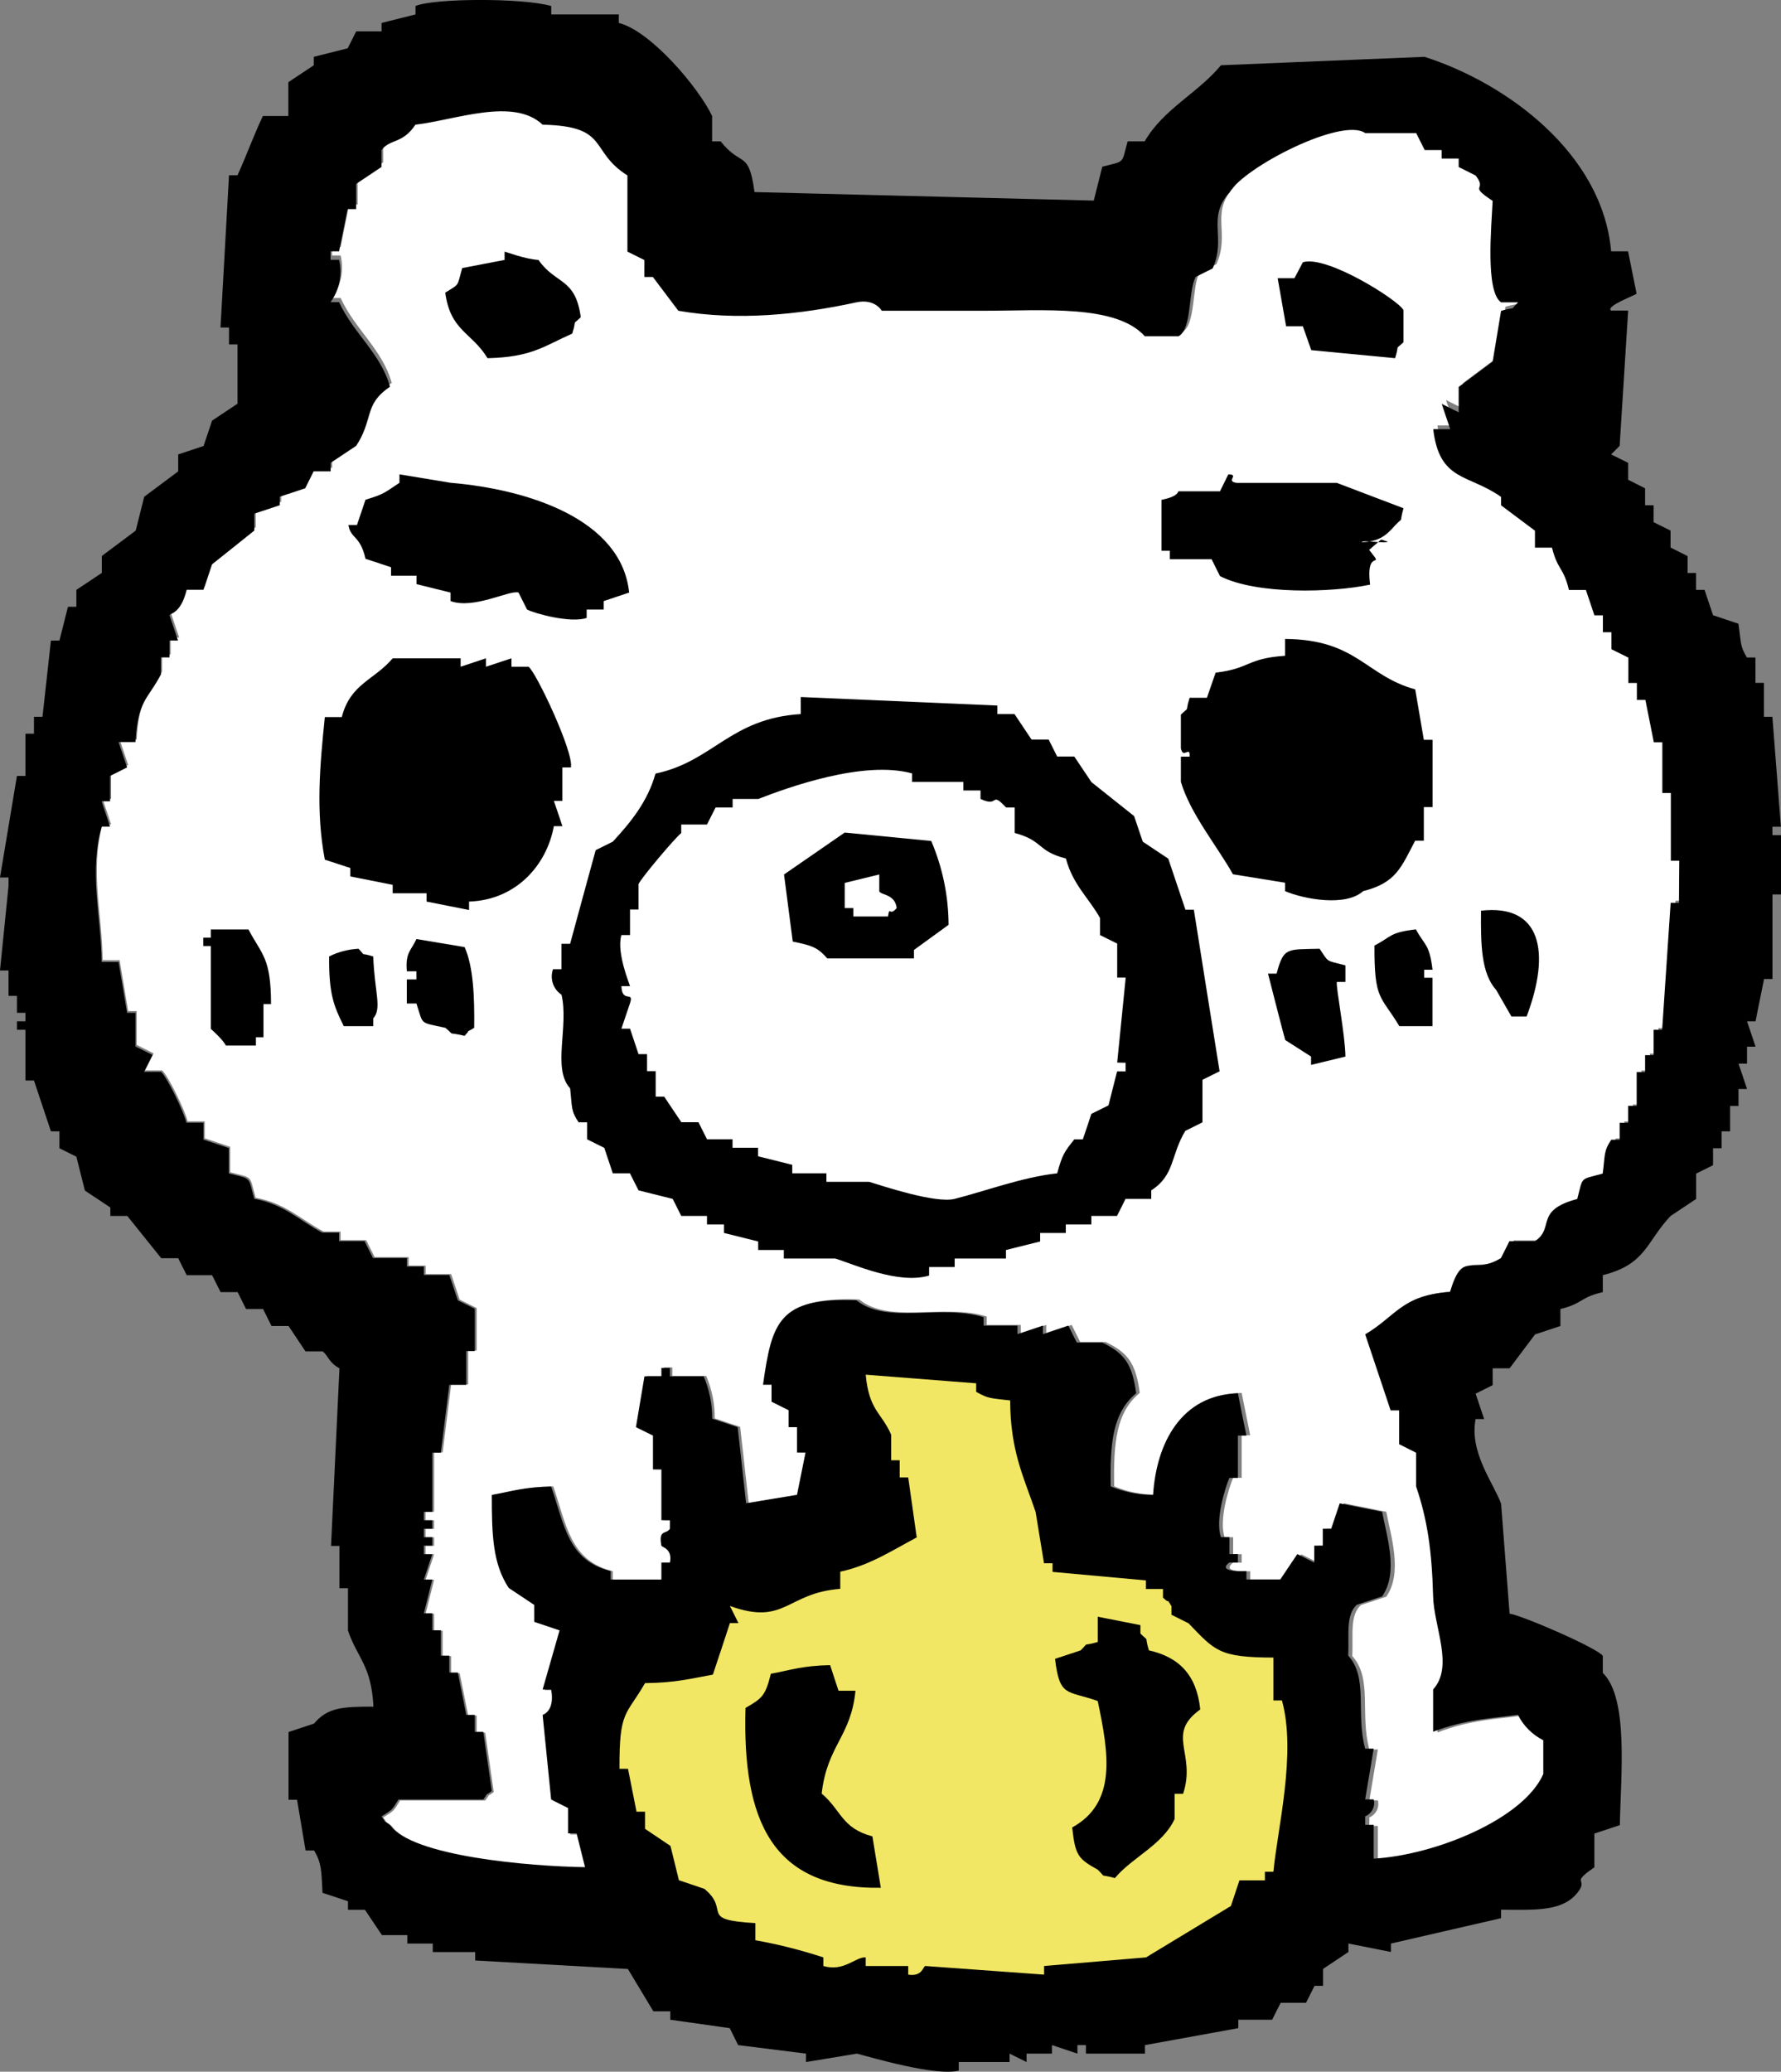 <svg width="184" height="214" xmlns="http://www.w3.org/2000/svg" xmlns:xlink="http://www.w3.org/1999/xlink" xml:space="preserve" overflow="hidden"><rect width="100%" height="100%" fill="#808080" stroke="none"/><defs><clipPath id="clip0"><rect x="2126" y="1152" width="184" height="214"/></clipPath></defs><g clip-path="url(#clip0)" transform="translate(-2126 -1152)"><path d="M2299.98 1245.04 2299.1 1245.04C2298.81 1249.43 2298.52 1253.81 2298.22 1258.19L2297.34 1258.19 2297.34 1260.83 2296.46 1260.83 2296.46 1262.58 2295.58 1262.58 2295.58 1266.09 2294.7 1266.09 2294.7 1267.84 2293.82 1267.84 2293.82 1269.6 2292.94 1269.6C2292.15 1270.81 2292.33 1271.13 2292.06 1273.11 2289.68 1273.78 2290.06 1273.31 2289.43 1275.73 2284.94 1276.94 2287.14 1278.74 2285.04 1280.12L2282.4 1280.12C2282.11 1280.7 2281.82 1281.29 2281.52 1281.87 2278.43 1283.74 2277.59 1280.91 2276.25 1285.38 2271.29 1285.67 2270.61 1287.93 2267.47 1289.76 2268.35 1292.39 2269.23 1295.02 2270.1 1297.65L2270.98 1297.65 2270.98 1301.16C2271.57 1301.45 2272.16 1301.74 2272.74 1302.04L2272.74 1305.53C2273.9 1308.95 2274.37 1312.15 2274.5 1316.93 2274.58 1320.1 2276.67 1324.21 2274.5 1326.58L2274.5 1330.96C2277.94 1329.64 2280.53 1329.59 2283.28 1329.21 2283.85 1330.35 2284.78 1331.27 2285.91 1331.84L2285.91 1335.34C2283.89 1339.98 2274.77 1343.74 2268.35 1344.11L2268.35 1340.61 2267.47 1340.61 2267.47 1339.73C2268.16 1339.44 2268.53 1338.7 2268.35 1337.97L2267.47 1337.97 2268.35 1332.71 2267.47 1332.71C2266.48 1329.06 2267.82 1325.38 2265.71 1323.07 2265.81 1320.88 2265.43 1318.88 2266.59 1317.8L2269.22 1316.93C2270.95 1314.45 2269.69 1310.69 2269.22 1308.16L2264.83 1307.28C2264.54 1308.16 2264.25 1309.04 2263.95 1309.92L2263.07 1309.92 2263.07 1311.67 2262.19 1311.67 2262.19 1313.43 2260.43 1312.55 2258.67 1315.18 2255.16 1315.18 2255.16 1314.3C2255.16 1314.3 2251.98 1314.51 2253.4 1313.42L2254.28 1313.42 2254.28 1312.54 2253.4 1312.54 2253.4 1310.79 2252.52 1310.79C2251.9 1309.04 2252.96 1305.68 2253.4 1304.65L2254.28 1304.65 2254.28 1300.26 2255.16 1300.26C2254.87 1298.8 2254.58 1297.34 2254.28 1295.88 2248.44 1296.05 2245.84 1301 2245.5 1306.4 2243.99 1306.41 2242.5 1306.11 2241.11 1305.53 2241.03 1300.94 2241.33 1297.89 2243.75 1295.88 2243.34 1292.74 2242.47 1291.71 2240.23 1290.62L2237.6 1290.62 2236.72 1288.86 2234.09 1289.74 2234.09 1288.86 2231.46 1289.74 2231.46 1288.86 2227.94 1288.86 2227.94 1287.99C2223.47 1286.61 2217.93 1288.8 2214.77 1286.23 2206.75 1285.94 2206.02 1288.49 2205.11 1295L2205.99 1295 2205.99 1296.75 2207.74 1297.63 2207.74 1299.39 2208.62 1299.39 2208.62 1302.02 2209.5 1302.02C2209.21 1303.48 2208.92 1304.94 2208.62 1306.4 2206.86 1306.69 2205.11 1306.98 2203.35 1307.28 2203.06 1304.65 2202.77 1302.02 2202.47 1299.39L2199.84 1298.51C2199.85 1297 2199.55 1295.51 2198.96 1294.13L2195.46 1294.13 2195.46 1293.25 2194.58 1293.25 2194.58 1294.13 2192.82 1294.13C2192.53 1295.88 2192.24 1297.63 2191.94 1299.39L2193.7 1300.26 2193.7 1303.78 2194.58 1303.78 2194.58 1309.04 2195.46 1309.04 2195.46 1309.92C2195.09 1310.54 2194.25 1309.93 2194.58 1311.67 2194.61 1311.84 2195.76 1311.98 2195.46 1313.43L2194.58 1313.43 2194.58 1315.18 2189.31 1315.18 2189.31 1314.3C2184.9 1313.2 2184.54 1309.56 2183.16 1305.54 2180.24 1305.61 2179.19 1306.03 2177.01 1306.41 2177.01 1310.57 2177.11 1313.54 2178.77 1316.06 2179.65 1316.64 2180.52 1317.23 2181.4 1317.82L2181.4 1319.57 2184.03 1320.45C2183.45 1322.49 2182.86 1324.54 2182.27 1326.59L2183.15 1326.59C2183.58 1328.86 2182.27 1329.22 2182.27 1329.22 2182.57 1332.14 2182.86 1335.06 2183.15 1337.98L2184.91 1338.86 2184.91 1341.49 2185.79 1341.49C2186.09 1342.67 2186.38 1343.83 2186.67 1345 2181 1344.92 2168.71 1343.88 2166.47 1340.62 2165.48 1339.87 2166.33 1340.74 2165.59 1339.74 2166.72 1339.02 2166.63 1339.14 2167.34 1337.98L2176.13 1337.98C2176.88 1337 2176.01 1337.85 2177.01 1337.11 2176.71 1335.06 2176.42 1333.02 2176.13 1330.97L2175.25 1330.97 2175.25 1329.21 2174.37 1329.21C2174.08 1327.75 2173.78 1326.29 2173.49 1324.83L2172.61 1324.83 2172.61 1323.07 2171.73 1323.07 2171.73 1320.44 2170.85 1320.44 2170.85 1318.69 2169.97 1318.69 2170.85 1315.18 2169.97 1315.18 2170.85 1312.55 2169.97 1312.55 2169.97 1311.68 2170.85 1311.68 2170.85 1310.8 2169.97 1310.8 2169.97 1309.92 2170.85 1309.92 2170.85 1309.04 2169.97 1309.04 2169.97 1308.16 2170.85 1308.16 2170.85 1302.03 2171.73 1302.03 2172.61 1295.01 2174.37 1295.01 2174.37 1291.5 2175.25 1291.5 2175.25 1287.12 2173.49 1286.24 2172.61 1283.61 2169.98 1283.61 2169.98 1282.74 2168.22 1282.74 2168.22 1281.86 2164.71 1281.86 2163.83 1280.1 2161.19 1280.1 2161.19 1279.22 2159.44 1279.22C2157.19 1278.05 2155.5 1276.28 2152.41 1275.72 2151.74 1273.33 2152.2 1273.72 2149.78 1273.09L2149.78 1270.46 2147.15 1269.58 2147.15 1267.83 2145.39 1267.83C2145.08 1266.63 2143.4 1263.16 2142.75 1262.57L2140.99 1262.57 2141.87 1260.81 2140.12 1259.93 2140.12 1256.44 2139.24 1256.44C2138.94 1254.69 2138.65 1252.93 2138.36 1251.18L2136.6 1251.18C2136.57 1246.47 2135.27 1241.89 2136.6 1237.15L2137.48 1237.15 2136.6 1234.52 2137.48 1234.52 2137.48 1231.89 2139.24 1231.01 2138.36 1228.38 2140.12 1228.38C2140.35 1224 2141.37 1224.01 2142.75 1221.36L2142.75 1219.61 2143.63 1219.61 2143.63 1217.85 2144.51 1217.85C2144.21 1216.98 2143.92 1216.1 2143.63 1215.22 2143.69 1215.05 2144.86 1215.02 2145.39 1212.6L2147.15 1212.6C2147.44 1211.72 2147.73 1210.84 2148.02 1209.97L2152.42 1206.46 2152.42 1204.71 2155.05 1203.83 2155.05 1202.95 2157.68 1202.07C2157.98 1201.49 2158.27 1200.9 2158.56 1200.32L2160.32 1200.32 2160.32 1199.44 2162.95 1197.68C2164.69 1195.15 2163.68 1193.43 2166.47 1191.55 2165.53 1188.13 2162.69 1186.04 2161.19 1182.78L2160.31 1182.78C2161.23 1181.51 2161.55 1179.91 2161.19 1178.39L2160.31 1178.39 2160.31 1177.52 2161.19 1177.52 2162.07 1173.13 2162.95 1173.13 2162.95 1170.53 2165.59 1168.77 2165.59 1167.01C2166.52 1165.81 2167.75 1166.42 2169.1 1164.39 2173.28 1163.89 2179.25 1161.53 2182.27 1164.39 2189.29 1164.54 2187.03 1167.12 2191.06 1169.65L2191.06 1177.54 2192.82 1178.42 2192.82 1180.17 2193.69 1180.17C2194.57 1181.34 2195.45 1182.51 2196.33 1183.68 2202.44 1184.74 2208.87 1184.08 2214.77 1182.8 2216.69 1182.39 2217.41 1183.68 2217.41 1183.68L2227.95 1183.68C2234.19 1183.68 2241.66 1183.01 2244.64 1186.31L2248.15 1186.31C2249.54 1185.51 2249.11 1181.74 2249.91 1180.17L2251.67 1179.29C2253.12 1176.07 2251.01 1174.05 2253.42 1171.4 2254.93 1168.78 2265.09 1163.56 2267.48 1165.26L2272.75 1165.26 2273.63 1167.02 2275.39 1167.02 2275.39 1167.9 2277.15 1167.9 2277.15 1168.78C2277.73 1169.07 2278.32 1169.36 2278.91 1169.65 2280.19 1171.31 2278.03 1170.54 2280.66 1172.28 2280.54 1174.99 2279.9 1181.69 2281.54 1182.8L2283.3 1182.8C2282.3 1183.79 2283.31 1183.18 2281.54 1183.68 2281.25 1185.44 2280.96 1187.19 2280.66 1188.94L2277.15 1191.57 2277.15 1194.2 2275.39 1193.32C2275.69 1194.2 2275.98 1195.08 2276.27 1195.95L2274.51 1195.95C2275.15 1201.4 2278.17 1200.57 2281.54 1202.97L2281.54 1203.84 2285.05 1206.47 2285.05 1208.23 2286.81 1208.23C2287.41 1210.61 2288 1210.21 2288.57 1212.61L2290.33 1212.61C2290.62 1213.49 2290.91 1214.37 2291.21 1215.24L2292.09 1215.24 2292.09 1217 2292.97 1217 2292.97 1218.75 2294.72 1219.63 2294.72 1222.26 2295.6 1222.26 2295.6 1224.01 2296.48 1224.01C2296.78 1225.47 2297.07 1226.94 2297.36 1228.4L2298.24 1228.4 2298.24 1233.66 2299.12 1233.66 2299.12 1240.67 2300 1240.67 2299.97 1245.04Z" fill="#FFFFFF" fill-rule="evenodd"/><path d="M2309.11 1237.4 2309.99 1237.4 2309.11 1226.04 2308.24 1226.04 2308.24 1222.54 2307.36 1222.54 2307.36 1219.92 2306.48 1219.92C2305.73 1218.67 2305.9 1218.41 2305.6 1216.43L2302.98 1215.55 2302.1 1212.93 2301.22 1212.93 2301.22 1211.19 2300.35 1211.19 2300.35 1209.44C2299.76 1209.14 2299.17 1208.85 2298.59 1208.56L2298.59 1206.81 2296.84 1205.94 2296.84 1204.19 2295.96 1204.19 2295.96 1202.44 2294.21 1201.56 2294.21 1199.81 2292.45 1198.94 2293.33 1198.06C2293.62 1193.4 2293.91 1188.74 2294.21 1184.08L2292.45 1184.08C2291.81 1183.63 2295.03 1182.47 2295.08 1182.33L2294.2 1177.96 2292.45 1177.96C2291.56 1167.84 2281.67 1160.59 2273.17 1157.87L2252.14 1158.74C2249.77 1161.61 2246.2 1163.25 2244.26 1166.6L2242.5 1166.6C2241.84 1168.98 2242.3 1168.59 2239.88 1169.22 2239.58 1170.39 2239.29 1171.55 2239 1172.72L2203.95 1171.84C2203.35 1167.42 2202.62 1169.33 2200.45 1166.6L2199.57 1166.6 2199.57 1163.98C2198.2 1161.09 2193.26 1155.21 2189.93 1154.37L2189.93 1153.49 2182.95 1153.49 2182.95 1152.62C2180.01 1151.77 2170.81 1151.81 2168.93 1152.62L2168.93 1153.49 2165.42 1154.37 2165.42 1155.24 2162.8 1155.24 2161.92 1156.99 2158.42 1157.87 2158.42 1158.74 2155.79 1160.49 2155.79 1163.98 2153.16 1163.98C2152.17 1166.07 2151.59 1167.77 2150.54 1170.1L2149.66 1170.1C2149.36 1175.35 2149.08 1180.59 2148.78 1185.83L2149.66 1185.83 2149.66 1187.58 2150.54 1187.58 2150.54 1193.7 2147.91 1195.45 2147.03 1198.07 2144.41 1198.94 2144.41 1200.69 2140.9 1203.31 2140.02 1206.81 2136.52 1209.43 2136.52 1211.18 2133.89 1212.93 2133.89 1214.68 2133.02 1214.68 2132.14 1218.17 2131.26 1218.17 2130.39 1226.04 2129.51 1226.04 2129.51 1227.79 2128.63 1227.79 2128.63 1232.15 2127.75 1232.15C2127.17 1235.65 2126.58 1239.14 2126 1242.64L2126.88 1242.64 2126.88 1243.52C2126.59 1246.43 2126.29 1249.34 2126 1252.25L2126.88 1252.25 2126.88 1254.87 2127.75 1254.87 2127.75 1256.62 2128.63 1256.62 2128.63 1257.5 2127.75 1257.5 2127.75 1258.37 2128.63 1258.37 2128.63 1263.61 2129.51 1263.61 2131.26 1268.86 2132.14 1268.86 2132.14 1270.61 2133.89 1271.48C2134.19 1272.65 2134.48 1273.81 2134.77 1274.98L2137.4 1276.73 2137.4 1277.6 2139.15 1277.6 2142.66 1281.97 2144.41 1281.97C2144.7 1282.55 2144.99 1283.14 2145.29 1283.72L2147.91 1283.72C2148.21 1284.3 2148.5 1284.89 2148.79 1285.47L2150.55 1285.47C2150.84 1286.05 2151.13 1286.64 2151.42 1287.22L2153.18 1287.22 2154.05 1288.97 2155.81 1288.97 2157.56 1291.59 2159.32 1291.59C2159.89 1291.98 2159.95 1292.75 2161.07 1293.34 2160.78 1299.45 2160.49 1305.57 2160.2 1311.69L2161.07 1311.69 2161.07 1316.06 2161.95 1316.06 2161.95 1320.43C2162.92 1323.29 2164.37 1324.01 2164.58 1328.29 2161.37 1328.29 2159.86 1328.37 2158.44 1330.04L2155.81 1330.91 2155.81 1337.91 2156.69 1337.91 2157.57 1343.15 2158.45 1343.15C2159.24 1344.47 2159.2 1345.28 2159.32 1347.52L2161.95 1348.39 2161.95 1349.27 2163.7 1349.27C2164.29 1350.14 2164.88 1351.02 2165.46 1351.89L2168.08 1351.89 2168.08 1352.76 2170.71 1352.76 2170.71 1353.64 2175.09 1353.64 2175.09 1354.51 2190.87 1355.39 2193.5 1359.76 2195.25 1359.76 2195.25 1360.63 2201.39 1361.5C2201.68 1362.09 2201.97 1362.67 2202.26 1363.25L2209.27 1364.13 2209.27 1365 2214.53 1364.13C2216.1 1364.55 2222.77 1366.5 2225.05 1365.88L2225.05 1365 2230.3 1365 2230.3 1364.13 2232.06 1365 2232.06 1364.13 2234.68 1364.13 2234.68 1363.25 2237.31 1364.13 2237.31 1363.25 2238.19 1363.25 2238.19 1364.13 2244.29 1364.13 2244.29 1363.25 2253.93 1361.5 2253.93 1360.63 2257.43 1360.63C2257.72 1360.05 2258.01 1359.46 2258.31 1358.88L2260.93 1358.88 2261.81 1357.13 2262.69 1357.13 2262.69 1355.38 2265.31 1353.63 2265.31 1352.76 2269.7 1353.63 2269.7 1352.76 2281.08 1350.14 2281.08 1349.26C2284.67 1349.29 2287.43 1349.45 2288.97 1347.51 2290.2 1345.98 2288.11 1346.66 2290.72 1344.89L2290.72 1341.4 2293.35 1340.53C2293.45 1335.31 2294.27 1327.43 2291.59 1324.8L2291.59 1323.05C2291.16 1322.3 2283.41 1318.92 2281.96 1318.68 2281.67 1314.89 2281.37 1311.1 2281.08 1307.32 2280.31 1305.21 2277.78 1302.03 2278.45 1298.58L2279.33 1298.58 2278.45 1295.96 2280.21 1295.08 2280.21 1293.34 2281.96 1293.34 2284.59 1289.84 2287.21 1288.97 2287.21 1287.22C2289.6 1286.62 2289.19 1286.03 2291.59 1285.47L2291.59 1283.72C2296.1 1282.58 2296.04 1280.3 2298.6 1277.6L2301.23 1275.85 2301.23 1273.23 2302.98 1272.36 2302.98 1270.61 2303.86 1270.61 2303.86 1268.86 2304.74 1268.86 2304.74 1266.24 2305.61 1266.24 2305.61 1264.49 2306.49 1264.49C2306.2 1263.61 2305.91 1262.74 2305.61 1261.87L2306.49 1261.87 2306.49 1260.12 2307.37 1260.12C2307.08 1259.25 2306.79 1258.37 2306.49 1257.5L2307.37 1257.5C2307.66 1256.04 2307.95 1254.58 2308.25 1253.13L2309.12 1253.13 2309.12 1244.39 2310 1244.39 2310 1238.27 2309.12 1238.27 2309.11 1237.4ZM2299.47 1245.26 2298.6 1245.26C2298.3 1249.63 2298.01 1254 2297.72 1258.37L2296.84 1258.37 2296.84 1260.99 2295.96 1260.99 2295.96 1262.74 2295.09 1262.74 2295.09 1266.23 2294.21 1266.23 2294.21 1267.98 2293.33 1267.98 2293.33 1269.73 2292.46 1269.73C2291.66 1270.94 2291.84 1271.26 2291.58 1273.23 2289.19 1273.9 2289.58 1273.43 2288.95 1275.85 2284.47 1277.04 2286.67 1278.85 2284.57 1280.21L2281.94 1280.21C2281.65 1280.8 2281.36 1281.38 2281.06 1281.96 2277.98 1283.82 2277.14 1281 2275.8 1285.46 2270.85 1285.75 2270.18 1288 2267.04 1289.83 2267.92 1292.45 2268.8 1295.07 2269.67 1297.69L2270.55 1297.69 2270.55 1301.18C2271.13 1301.48 2271.72 1301.76 2272.3 1302.06L2272.3 1305.54C2273.46 1308.95 2273.93 1312.13 2274.06 1316.9 2274.14 1320.06 2276.22 1324.15 2274.06 1326.51L2274.06 1330.88C2277.49 1329.57 2280.08 1329.52 2282.82 1329.13 2283.38 1330.27 2284.31 1331.19 2285.44 1331.76L2285.44 1335.25C2283.42 1339.87 2274.33 1343.62 2267.92 1343.99L2267.92 1340.5 2267.04 1340.5 2267.04 1339.62C2267.73 1339.34 2268.11 1338.59 2267.92 1337.87L2267.04 1337.87 2267.92 1332.63 2267.04 1332.63C2266.05 1328.99 2267.39 1325.33 2265.29 1323.02 2265.39 1320.84 2265.01 1318.84 2266.17 1317.77L2268.79 1316.9C2270.52 1314.43 2269.26 1310.69 2268.79 1308.16L2264.41 1307.29C2264.12 1308.16 2263.83 1309.03 2263.53 1309.91L2262.66 1309.91 2262.66 1311.66 2261.78 1311.66 2261.78 1313.41 2260.03 1312.53 2258.27 1315.15 2254.77 1315.15 2254.77 1314.28C2254.77 1314.28 2251.59 1314.48 2253.01 1313.4L2253.89 1313.4 2253.89 1312.53 2253.01 1312.53 2253.01 1310.78 2252.14 1310.78C2251.52 1309.04 2252.57 1305.69 2253.01 1304.66L2253.89 1304.66 2253.89 1300.29 2254.77 1300.29C2254.47 1298.84 2254.18 1297.38 2253.89 1295.92 2248.06 1296.09 2245.47 1301.03 2245.13 1306.41 2243.62 1306.42 2242.14 1306.12 2240.75 1305.54 2240.67 1300.96 2240.97 1297.93 2243.38 1295.92 2242.97 1292.8 2242.1 1291.77 2239.88 1290.68L2237.25 1290.68 2236.37 1288.93 2233.75 1289.81 2233.75 1288.93 2231.12 1289.81 2231.12 1288.93 2227.62 1288.93 2227.62 1288.06C2223.16 1286.68 2217.63 1288.86 2214.47 1286.31 2206.47 1286.01 2205.74 1288.56 2204.83 1295.04L2205.71 1295.04 2205.71 1296.79 2207.47 1297.67 2207.47 1299.42 2208.34 1299.42 2208.34 1302.04 2209.22 1302.04C2208.93 1303.49 2208.64 1304.95 2208.34 1306.41 2206.59 1306.7 2204.83 1306.99 2203.08 1307.28 2202.79 1304.66 2202.5 1302.04 2202.21 1299.42L2199.58 1298.54C2199.59 1297.04 2199.29 1295.56 2198.7 1294.17L2195.21 1294.17 2195.21 1293.3 2194.33 1293.3 2194.33 1294.17 2192.58 1294.17C2192.29 1295.92 2192 1297.67 2191.7 1299.42L2193.46 1300.29 2193.46 1303.79 2194.33 1303.79 2194.33 1309.03 2195.21 1309.03 2195.21 1309.91C2194.84 1310.53 2194 1309.93 2194.33 1311.66 2194.36 1311.82 2195.51 1311.97 2195.21 1313.41L2194.33 1313.41 2194.33 1315.16 2189.08 1315.16 2189.08 1314.28C2184.67 1313.19 2184.32 1309.55 2182.94 1305.55 2180.03 1305.62 2178.98 1306.03 2176.81 1306.42 2176.81 1310.56 2176.9 1313.52 2178.56 1316.03 2179.44 1316.61 2180.31 1317.2 2181.19 1317.78L2181.19 1319.53 2183.81 1320.41C2183.23 1322.44 2182.64 1324.48 2182.06 1326.52L2182.94 1326.52C2183.36 1328.79 2182.06 1329.14 2182.06 1329.14 2182.35 1332.06 2182.64 1334.97 2182.94 1337.88L2184.69 1338.76 2184.69 1341.38 2185.57 1341.38C2185.86 1342.55 2186.15 1343.71 2186.44 1344.87 2180.79 1344.79 2168.52 1343.76 2166.29 1340.51 2165.3 1339.76 2166.16 1340.62 2165.41 1339.63 2166.55 1338.91 2166.45 1339.03 2167.17 1337.88L2175.93 1337.88C2176.68 1336.9 2175.81 1337.75 2176.81 1337.01 2176.51 1334.97 2176.22 1332.93 2175.93 1330.89L2175.05 1330.89 2175.05 1329.14 2174.17 1329.14C2173.88 1327.68 2173.59 1326.23 2173.3 1324.77L2172.42 1324.77 2172.42 1323.02 2171.54 1323.02 2171.54 1320.4 2170.66 1320.4 2170.66 1318.65 2169.79 1318.65 2170.66 1315.16 2169.79 1315.16 2170.66 1312.54 2169.79 1312.54 2169.79 1311.66 2170.66 1311.66 2170.66 1310.79 2169.79 1310.79 2169.79 1309.91 2170.66 1309.91 2170.66 1309.04 2169.79 1309.04 2169.79 1308.17 2170.66 1308.17 2170.66 1302.05 2171.54 1302.05 2172.42 1295.05 2174.17 1295.05 2174.17 1291.56 2175.05 1291.56 2175.05 1287.19 2173.3 1286.32 2172.42 1283.7 2169.79 1283.7 2169.79 1282.82 2168.04 1282.82 2168.04 1281.95 2164.53 1281.95 2163.66 1280.2 2161.03 1280.2 2161.03 1279.32 2159.28 1279.32C2157.04 1278.15 2155.36 1276.39 2152.27 1275.83 2151.6 1273.45 2152.06 1273.84 2149.64 1273.21L2149.64 1270.59 2147.02 1269.72 2147.02 1267.97 2145.26 1267.97C2144.96 1266.77 2143.28 1263.31 2142.64 1262.72L2140.88 1262.72 2141.76 1260.97 2140 1260.1 2140 1256.62 2139.13 1256.62C2138.83 1254.87 2138.54 1253.12 2138.25 1251.37L2136.5 1251.37C2136.46 1246.68 2135.17 1242.12 2136.5 1237.39L2137.37 1237.39 2136.5 1234.77 2137.37 1234.77 2137.37 1232.15 2139.13 1231.27 2138.25 1228.65 2140 1228.65C2140.24 1224.29 2141.25 1224.3 2142.63 1221.66L2142.63 1219.91 2143.51 1219.91 2143.51 1218.16 2144.39 1218.16C2144.09 1217.29 2143.8 1216.41 2143.51 1215.54 2143.57 1215.37 2144.74 1215.34 2145.26 1212.92L2147.02 1212.92C2147.31 1212.05 2147.6 1211.17 2147.89 1210.31L2152.27 1206.81 2152.27 1205.06 2154.9 1204.19 2154.9 1203.31 2157.53 1202.44C2157.82 1201.86 2158.11 1201.27 2158.4 1200.69L2160.16 1200.69 2160.16 1199.81 2162.79 1198.06C2164.51 1195.54 2163.51 1193.82 2166.29 1191.95 2165.36 1188.54 2162.53 1186.46 2161.03 1183.21L2160.15 1183.21C2161.07 1181.95 2161.39 1180.35 2161.03 1178.84L2160.15 1178.84 2160.15 1177.96 2161.03 1177.96 2161.91 1173.6 2162.79 1173.6 2162.79 1171 2165.41 1169.25 2165.41 1167.5C2166.35 1166.3 2167.57 1166.9 2168.92 1164.88 2173.09 1164.39 2179.04 1162.03 2182.06 1164.88 2189.05 1165.03 2186.81 1167.6 2190.82 1170.12L2190.82 1177.99 2192.57 1178.86 2192.57 1180.61 2193.45 1180.61C2194.33 1181.78 2195.2 1182.94 2196.08 1184.1 2202.18 1185.16 2208.59 1184.51 2214.48 1183.23 2216.39 1182.82 2217.1 1184.1 2217.1 1184.1L2227.62 1184.1C2233.85 1184.1 2241.3 1183.43 2244.27 1186.73L2247.77 1186.73C2249.16 1185.94 2248.73 1182.17 2249.52 1180.61L2251.28 1179.73C2252.73 1176.52 2250.63 1174.51 2253.03 1171.87 2254.54 1169.26 2264.67 1164.06 2267.05 1165.75L2272.31 1165.75 2273.19 1167.5 2274.94 1167.5 2274.94 1168.38 2276.7 1168.38 2276.7 1169.25C2277.28 1169.55 2277.87 1169.83 2278.45 1170.13 2279.74 1171.78 2277.57 1171.01 2280.21 1172.75 2280.08 1175.44 2279.45 1182.12 2281.08 1183.23L2282.84 1183.23C2281.84 1184.21 2282.85 1183.6 2281.08 1184.11 2280.79 1185.86 2280.5 1187.6 2280.21 1189.35L2276.7 1191.97 2276.7 1194.59 2274.95 1193.72C2275.24 1194.59 2275.53 1195.47 2275.83 1196.33L2274.07 1196.33C2274.71 1201.77 2277.71 1200.94 2281.08 1203.33L2281.08 1204.2 2284.58 1206.82 2284.58 1208.57 2286.34 1208.57C2286.94 1210.95 2287.52 1210.55 2288.09 1212.94L2289.84 1212.94C2290.14 1213.81 2290.43 1214.69 2290.72 1215.56L2291.6 1215.56 2291.6 1217.31 2292.48 1217.31 2292.48 1219.06 2294.23 1219.93 2294.23 1222.55 2295.11 1222.55 2295.11 1224.3 2295.99 1224.3C2296.28 1225.76 2296.57 1227.21 2296.86 1228.67L2297.74 1228.67 2297.74 1233.91 2298.62 1233.91 2298.62 1240.91 2299.49 1240.91 2299.46 1245.26Z" fill-rule="evenodd"/><path d="M2222.21 1238.87 2213.27 1238 2207 1242.33C2207.3 1244.65 2207.6 1246.96 2207.9 1249.26 2209.85 1249.67 2210.43 1249.82 2211.47 1251L2220.42 1251 2220.42 1250.13 2224 1247.53C2223.99 1244.56 2223.38 1241.62 2222.21 1238.87ZM2217.74 1246.67 2214.16 1246.67 2214.16 1245.8 2213.27 1245.8 2213.27 1243.2 2216.84 1242.33 2216.84 1244.07C2217.03 1244.48 2218.46 1244.33 2218.64 1245.8 2217.83 1246.75 2217.94 1245.46 2217.74 1246.67Z" fill-rule="evenodd"/><path d="M2249.35 1245.97 2248.47 1245.97 2246.7 1240.7 2244.06 1238.94C2243.76 1238.06 2243.47 1237.18 2243.17 1236.3 2241.7 1235.13 2240.23 1233.96 2238.76 1232.79L2236.99 1230.15 2235.22 1230.15C2234.93 1229.57 2234.64 1228.98 2234.34 1228.39L2232.57 1228.39 2230.81 1225.76 2229.04 1225.76 2229.04 1224.88 2208.73 1224 2208.73 1225.76C2201.41 1226.22 2199.7 1230.65 2193.72 1231.91 2192.91 1234.82 2191.12 1236.98 2189.31 1238.94L2187.54 1239.82C2186.66 1243.05 2185.77 1246.26 2184.9 1249.49L2184.01 1249.49 2184.01 1252.12 2183.13 1252.12C2182.79 1253.1 2183.15 1254.18 2184.01 1254.75 2184.79 1258.03 2183.03 1262.39 2184.9 1264.42 2185.12 1266.39 2184.97 1266.74 2185.78 1267.93L2186.66 1267.93 2186.66 1269.69 2188.43 1270.57 2189.31 1273.2 2191.08 1273.2C2191.38 1273.79 2191.67 1274.38 2191.97 1274.96L2195.5 1275.84 2196.38 1277.6 2199.04 1277.6 2199.04 1278.48 2200.8 1278.48 2200.8 1279.36 2204.33 1280.24 2204.33 1281.12 2206.98 1281.12 2206.98 1282 2212.28 1282C2214.17 1282.57 2218.79 1284.71 2221.99 1283.76L2221.99 1282.88 2224.63 1282.88 2224.63 1282 2229.93 1282 2229.93 1281.12 2233.46 1280.24 2233.46 1279.36 2236.11 1279.36 2236.11 1278.48 2238.75 1278.48 2238.75 1277.6 2241.4 1277.6C2241.7 1277.02 2241.99 1276.43 2242.28 1275.84L2244.94 1275.84 2244.94 1274.96C2247.4 1273.37 2246.92 1271.36 2248.46 1268.81 2249.05 1268.52 2249.65 1268.23 2250.23 1267.93L2250.23 1263.54 2252 1262.66C2251.11 1257.1 2250.22 1251.54 2249.34 1245.97ZM2242.29 1261.79 2242.29 1262.67 2241.41 1262.67C2241.11 1263.84 2240.82 1265.01 2240.52 1266.18L2238.75 1267.06C2238.46 1267.94 2238.17 1268.82 2237.87 1269.69L2236.99 1269.69C2235.95 1271 2235.76 1271.25 2235.22 1273.2 2231.64 1273.59 2227.83 1275.03 2224.62 1275.84 2222.64 1276.34 2217.1 1274.47 2215.8 1274.08L2211.38 1274.08 2211.38 1273.2 2207.85 1273.2 2207.85 1272.32 2204.32 1271.44 2204.32 1270.56 2201.68 1270.56 2201.68 1269.68 2199.04 1269.68C2198.75 1269.1 2198.45 1268.51 2198.16 1267.92L2196.39 1267.92C2195.8 1267.04 2195.21 1266.16 2194.62 1265.28L2193.74 1265.28 2193.74 1262.65 2192.85 1262.65 2192.85 1260.89 2191.97 1260.89C2191.67 1260.01 2191.38 1259.13 2191.09 1258.26L2190.2 1258.26C2190.5 1257.38 2190.79 1256.5 2191.09 1255.62 2191.53 1254.3 2190.26 1255.68 2190.2 1253.86L2191.09 1253.86C2191.1 1253.8 2189.65 1250.38 2190.2 1248.59L2191.09 1248.59 2191.09 1245.95 2191.97 1245.95 2191.97 1243.32C2192.27 1242.66 2195.74 1238.55 2196.38 1238.05L2196.38 1237.17 2199.04 1237.17C2199.34 1236.58 2199.63 1235.99 2199.93 1235.41L2201.69 1235.41 2201.69 1234.53 2204.34 1234.53C2207.35 1233.36 2215.19 1230.5 2220.23 1231.89L2220.23 1232.77 2225.53 1232.77 2225.53 1233.65 2227.3 1233.65 2227.3 1234.53C2229.3 1235.46 2228.27 1233.64 2229.94 1235.41L2230.83 1235.41 2230.83 1238.04C2233.85 1238.86 2233.1 1239.91 2236.12 1240.68 2236.85 1243.41 2238.48 1244.74 2239.65 1246.83L2239.65 1248.59 2241.42 1249.47 2241.42 1252.98 2242.3 1252.98C2242.01 1255.91 2241.72 1258.84 2241.42 1261.76L2242.29 1261.78Z" fill-rule="evenodd"/><path d="M2272.21 1238.84 2273.1 1238.84 2273.1 1235.37 2274 1235.37 2274 1228.42 2273.1 1228.42 2272.21 1223.21C2267.04 1221.79 2266.22 1218.06 2258.76 1218L2258.76 1219.74C2254.77 1220.01 2255.16 1221.07 2251.59 1221.48 2251.29 1222.35 2250.99 1223.21 2250.69 1224.08L2248.9 1224.08C2248.36 1225.81 2249.02 1224.82 2248 1225.82L2248 1229.29C2248.23 1230.49 2248.97 1228.93 2248.9 1230.16L2248 1230.16 2248 1232.76C2248.97 1236.06 2251.79 1239.46 2253.38 1242.31L2258.76 1243.18 2258.76 1244.05C2260.76 1244.9 2265.05 1245.67 2266.83 1244.05 2270.24 1243.2 2270.76 1241.58 2272.21 1238.83Z" fill-rule="evenodd"/><path d="M2184.1 1237.33C2183.81 1236.46 2183.52 1235.59 2183.22 1234.73L2184.1 1234.73 2184.1 1231.27 2184.98 1231.27C2185.31 1229.72 2181.33 1221.32 2180.6 1220.87L2178.84 1220.87 2178.84 1220 2176.21 1220.87 2176.21 1220 2173.59 1220.87 2173.59 1220 2166.57 1220C2164.65 1222.27 2162.21 1222.6 2161.31 1226.07L2159.56 1226.07C2159.05 1231.04 2158.61 1235.82 2159.56 1240.8L2162.19 1241.66 2162.19 1242.53 2166.57 1243.4 2166.57 1244.27 2170.07 1244.27 2170.07 1245.13 2174.46 1246 2174.46 1245.13C2179.3 1244.97 2182.48 1241.39 2183.22 1237.34L2184.1 1237.34Z" fill-rule="evenodd"/><path d="M2166.4 1210.59 2166.4 1211.47 2169.03 1211.47 2169.03 1212.34 2172.55 1213.21 2172.55 1214.09C2174.99 1214.97 2178.66 1212.91 2179.57 1213.21L2180.45 1214.96C2181.28 1215.4 2185 1216.39 2186.61 1215.83L2186.61 1214.96 2188.37 1214.96 2188.37 1214.09 2191 1213.21C2190.21 1205.63 2180.57 1202.55 2172.55 1201.87 2170.79 1201.58 2169.03 1201.29 2167.27 1201L2167.27 1201.87C2165.81 1202.82 2165.78 1203.02 2163.76 1203.62L2162.88 1206.23 2162 1206.23C2162.21 1207.67 2163.21 1207.26 2163.76 1209.72L2166.39 1210.59Z" fill-rule="evenodd"/><path d="M2246.86 1209.76 2251.17 1209.76C2251.46 1210.34 2251.75 1210.93 2252.04 1211.51 2255.81 1213.44 2263.63 1213.22 2267.55 1212.39 2267.04 1208.37 2269.21 1211.01 2267.45 1208.8L2268.67 1207.75C2268.95 1207.75 2269.07 1207.92 2269.36 1207.92 2269.36 1208.22 2266.69 1207.72 2266.69 1208.01 2268.53 1207.94 2269.25 1207.27 2270.14 1206.26 2271.1 1205.26 2270.5 1206.27 2271 1204.5L2264.11 1201.88 2253.76 1201.88C2252.55 1201.7 2254.12 1201.02 2252.9 1201L2252.04 1202.75 2247.73 1202.75C2247.73 1202.75 2247.75 1203.29 2246 1203.63L2246 1208.89 2246.86 1208.89 2246.86 1209.76Z" fill-rule="evenodd"/><path d="M2176.37 1189C2180.95 1188.89 2182.15 1187.77 2185.12 1186.46 2185.65 1184.78 2185 1185.74 2186 1184.77 2185.45 1180.65 2183.42 1181.42 2181.63 1178.85 2180.24 1178.77 2178.23 1177.99 2178.13 1178L2178.13 1178.85 2173.75 1179.69C2173.19 1181.7 2173.5 1181.28 2172 1182.23 2172.54 1186.21 2174.72 1186.3 2176.37 1189Z" fill-rule="evenodd"/><path d="M2260.6 1185.7 2261.47 1188.17 2270.13 1189C2270.65 1187.35 2270.01 1188.29 2271 1187.35L2271 1184.04C2270.5 1183.02 2263.04 1178.31 2260.6 1179.09 2260.31 1179.64 2260.03 1180.19 2259.73 1180.74L2258 1180.74C2258.29 1182.39 2258.58 1184.04 2258.87 1185.7L2260.6 1185.7Z" fill-rule="evenodd"/><path d="M2257.56 1345.34 2256.68 1345.34 2256.68 1346.23 2254.05 1346.23 2253.17 1348.88 2244.4 1354.19 2233.87 1355.08 2233.87 1355.97 2221.59 1355.08C2221.36 1355.13 2221.3 1356.2 2219.83 1355.97L2219.83 1355.08 2215.44 1355.08 2215.44 1354.19C2214.38 1354.12 2213.2 1355.71 2211.06 1355.08L2211.06 1354.19C2208.76 1353.44 2206.42 1352.84 2204.04 1352.42L2204.04 1350.65C2198.08 1350.31 2201.54 1349.38 2198.77 1347.11L2196.14 1346.22 2195.27 1342.68 2192.64 1340.91 2192.64 1339.14 2191.76 1339.14C2191.46 1337.66 2191.17 1336.19 2190.88 1334.71L2190 1334.71C2189.97 1328.64 2190.67 1329.27 2192.64 1325.86 2195.77 1325.83 2197.39 1325.39 2199.65 1324.98 2200.24 1323.2 2200.83 1321.44 2201.41 1319.66L2202.29 1319.66C2201.99 1319.07 2201.7 1318.48 2201.41 1317.89 2207.14 1319.96 2207.23 1316.55 2212.81 1316.12L2212.81 1314.35C2215.96 1313.66 2218.26 1312.09 2220.71 1310.81L2219.83 1304.61 2218.95 1304.61 2218.95 1302.84 2218.07 1302.84 2218.07 1300.2C2217.06 1297.89 2215.78 1297.71 2215.44 1294L2226.85 1294.89 2226.85 1295.77C2228.12 1296.49 2228.33 1296.42 2230.36 1296.66 2230.39 1301.92 2231.76 1304.55 2232.99 1308.17 2233.28 1309.94 2233.57 1311.71 2233.86 1313.48L2234.74 1313.48 2234.74 1314.37 2244.39 1315.25 2244.39 1316.14 2246.15 1316.14 2246.15 1317.03C2247.06 1317.88 2246.36 1316.85 2247.03 1317.91L2247.03 1318.8 2248.79 1319.68C2251.53 1322.51 2251.91 1323.21 2257.56 1323.22L2257.56 1327.65 2258.44 1327.65C2259.96 1333.1 2257.96 1341.01 2257.56 1345.34Z" fill="#F1E764" fill-rule="evenodd"/><path d="M2244.7 1322.49C2244.17 1320.75 2244.83 1321.74 2243.82 1320.74L2243.82 1319.87 2239.41 1319 2239.41 1321.61C2237.65 1322.13 2238.65 1321.49 2237.64 1322.48L2235 1323.35C2235.47 1327.38 2236.27 1326.58 2239.41 1327.71 2240.55 1333.13 2241.41 1338.21 2236.77 1340.77 2237.09 1343.71 2237.41 1344.01 2239.41 1345.13 2240.41 1346.1 2239.4 1345.5 2241.18 1346 2242.95 1343.87 2246.13 1342.56 2247.35 1339.9L2247.35 1337.29 2248.23 1337.29C2249.62 1333.07 2246.38 1331.19 2250 1328.58 2249.64 1325.05 2247.84 1323.18 2244.71 1322.48Z" fill-rule="evenodd"/><path d="M2210.89 1337.27C2211.45 1332.29 2213.92 1331.4 2214.38 1326.65L2212.63 1326.65 2211.76 1324C2208.85 1324.07 2207.81 1324.49 2205.64 1324.89 2205.07 1327.17 2204.75 1327.43 2203.02 1328.42 2202.69 1340.07 2205.75 1347.16 2217 1347 2216.71 1345.23 2216.42 1343.46 2216.13 1341.69 2212.94 1340.84 2212.95 1339.02 2210.89 1337.27Z" fill-rule="evenodd"/><path d="M2279.01 1246.07C2278.97 1249.67 2279.04 1252.55 2280.58 1254.27L2282.15 1257 2283.72 1257C2286.23 1250.35 2285.24 1245.36 2279.01 1246.07Z" fill-rule="evenodd"/><path d="M2147.78 1248 2147.78 1248.86 2147 1248.86 2147 1249.72 2147.78 1249.72 2147.78 1258.28C2147.78 1258.28 2149.05 1259.39 2149.33 1260L2152.44 1260 2152.44 1259.14 2153.22 1259.14 2153.22 1255.72 2154 1255.72C2153.99 1250.91 2153.08 1250.68 2151.67 1248.01L2147.78 1248.01Z" fill-rule="evenodd"/><path d="M2274 1252.17C2273.67 1249.48 2273.22 1249.73 2272.28 1248 2269.52 1248.32 2269.78 1248.76 2268 1249.67 2267.97 1255.38 2268.65 1254.79 2270.57 1258L2273.99 1258 2273.99 1253 2273.14 1253 2273.14 1252.17 2273.99 1252.17Z" fill-rule="evenodd"/><path d="M2169.02 1249C2168.49 1250.2 2167.86 1250.35 2168.03 1252.33L2169.02 1252.33 2169.02 1253.17 2168.03 1253.17 2168.03 1255.66 2169.02 1255.66C2169.78 1257.93 2169.26 1257.56 2172.01 1258.17 2173.14 1259.1 2171.99 1258.52 2174 1259 2174.85 1258.06 2173.86 1258.87 2174.99 1258.17 2175.03 1254.99 2174.91 1251.87 2174 1249.83L2169.02 1249Z" fill-rule="evenodd"/><path d="M2163.04 1250C2161.99 1250.06 2160.95 1250.32 2160 1250.8 2159.98 1254.63 2160.45 1255.87 2161.52 1258L2164.56 1258 2164.56 1257.2C2165.48 1256.14 2164.7 1254.55 2164.56 1250.8 2163.04 1250.32 2163.91 1250.91 2163.04 1250Z" fill-rule="evenodd"/><path d="M2262.33 1250C2258.94 1250.09 2258.62 1249.83 2257.89 1252.57L2257 1252.57C2257 1252.57 2258.73 1259.34 2258.78 1259.43L2261.45 1261.14 2261.45 1262 2265 1261.14C2264.98 1258.95 2264.01 1253.99 2264.11 1253.43L2265 1253.43 2265 1251.72C2262.9 1251.17 2263.33 1251.47 2262.33 1250Z" fill-rule="evenodd"/></g></svg>